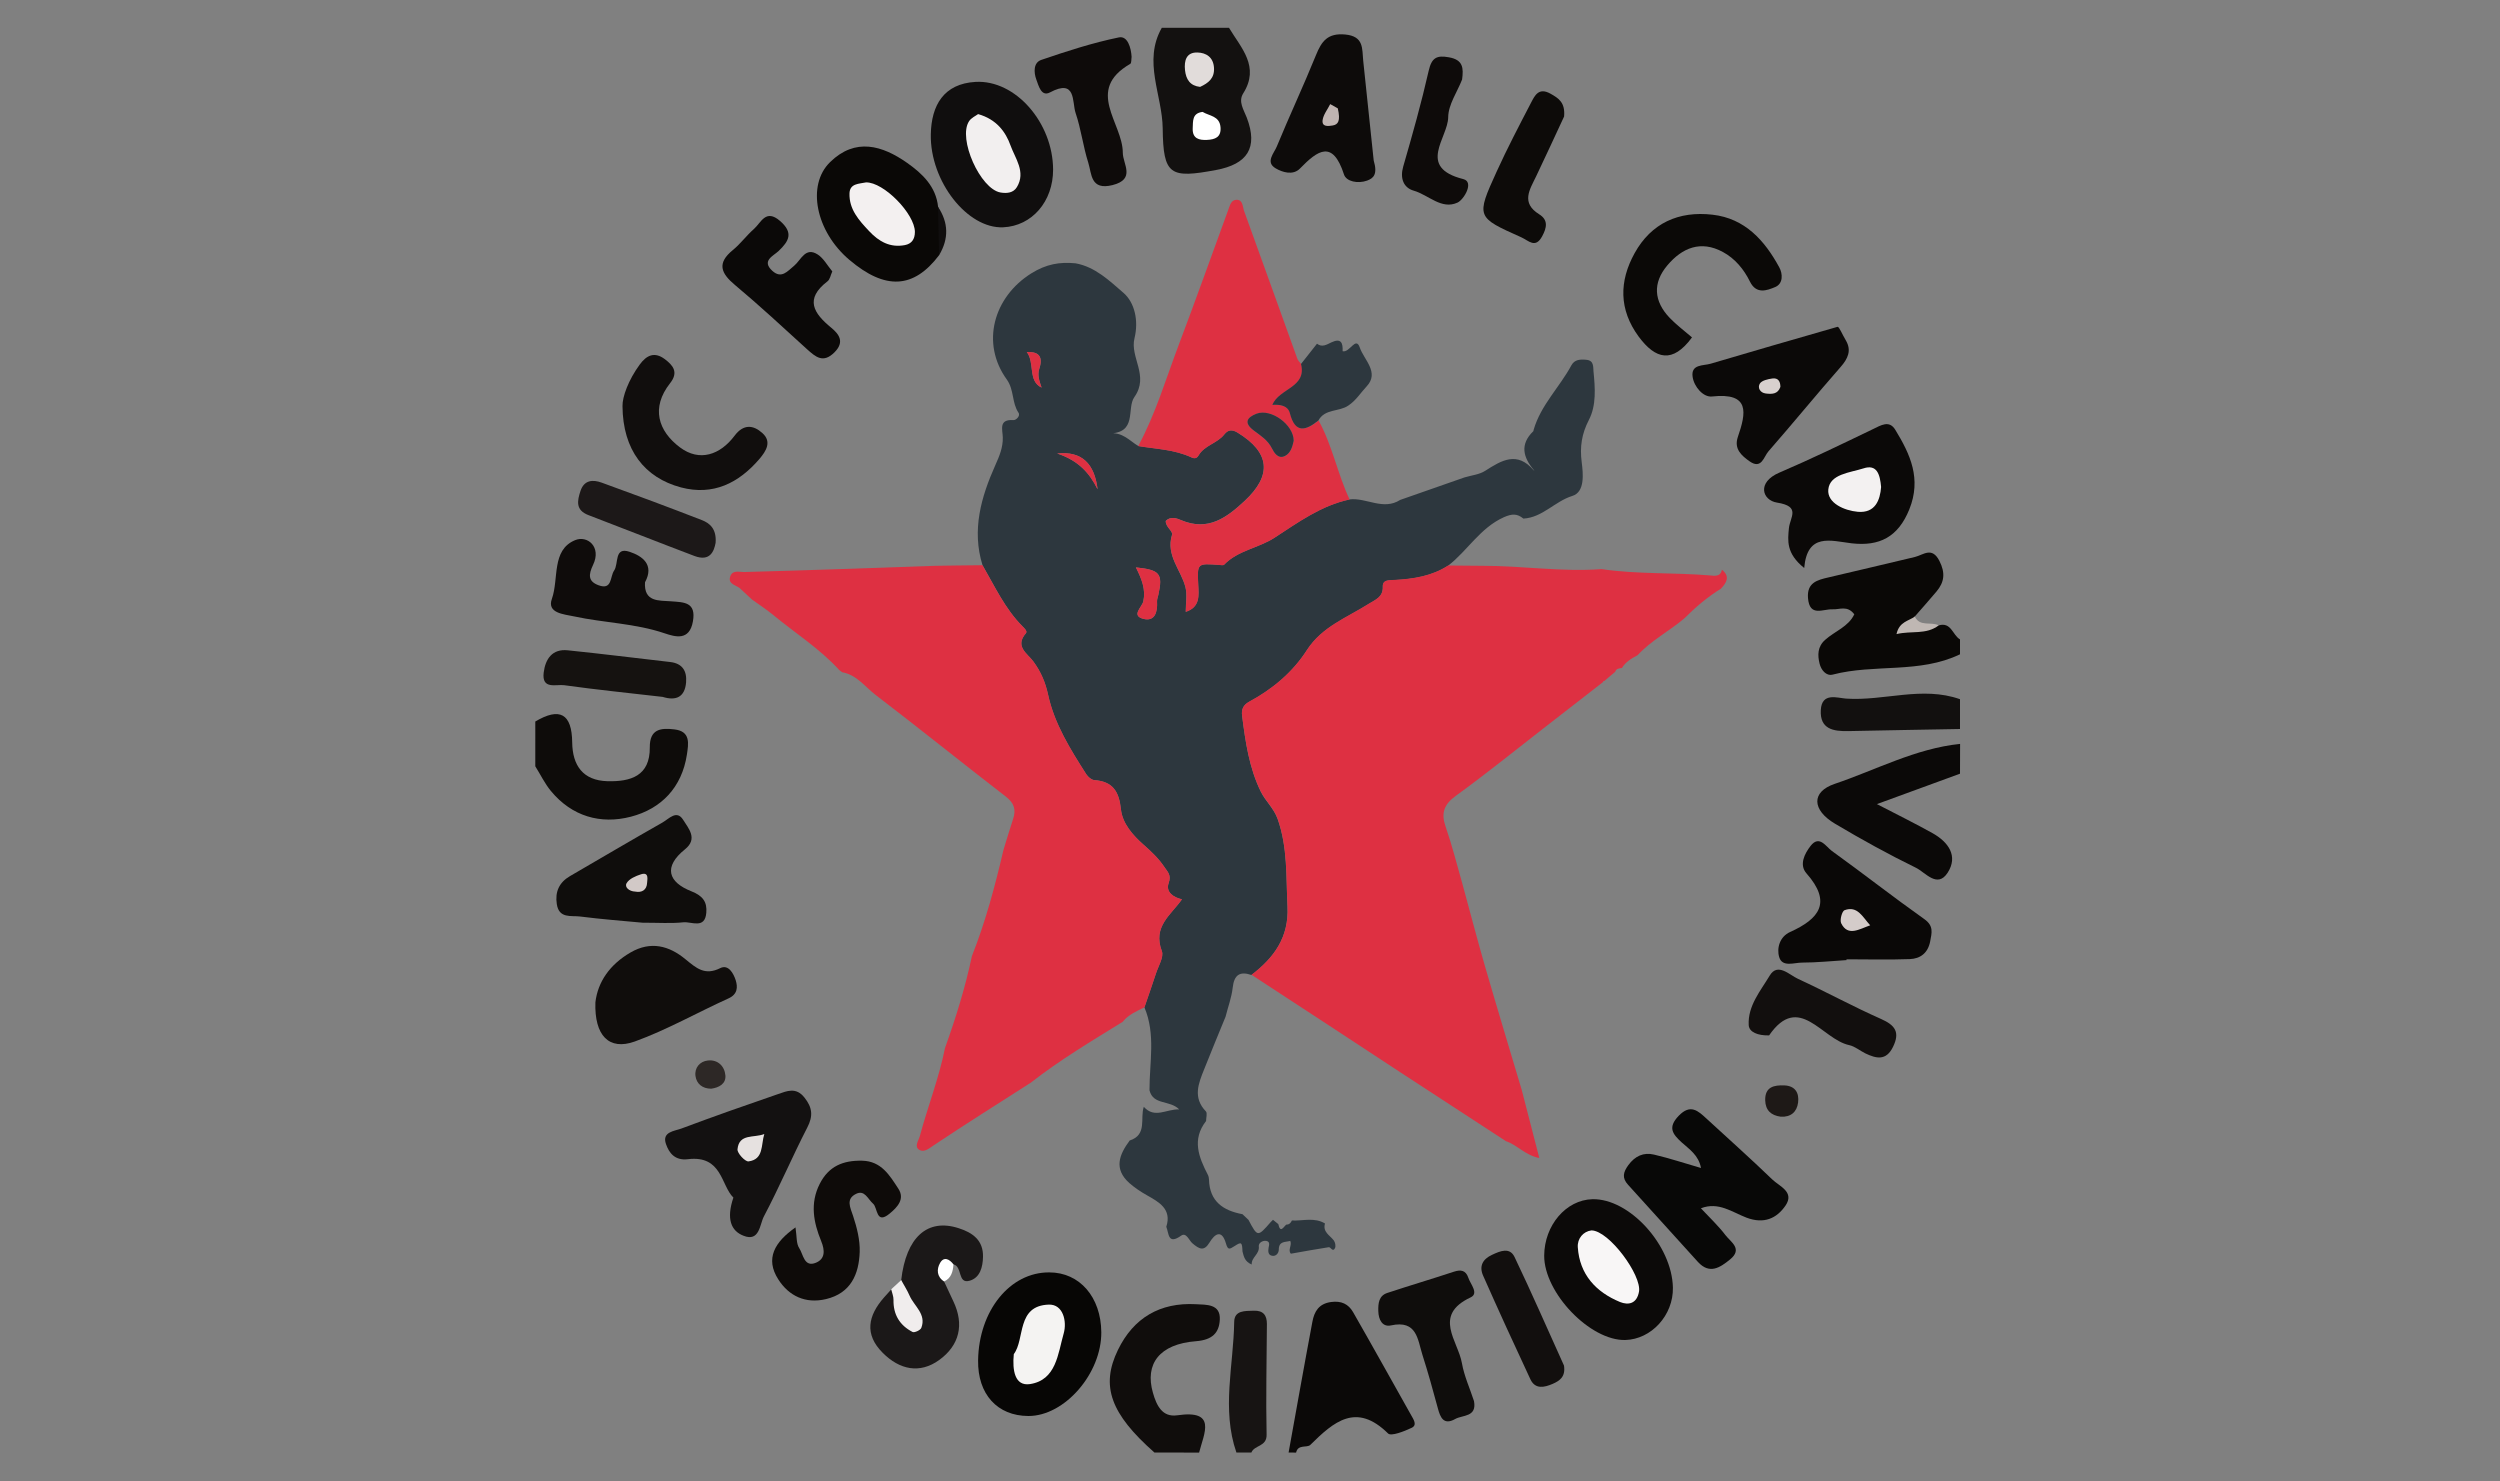 <?xml version="1.0" encoding="utf-8"?>
<!-- Generator: Adobe Illustrator 24.1.3, SVG Export Plug-In . SVG Version: 6.00 Build 0)  -->
<svg version="1.1" id="ARIZONA_CARDINALS" xmlns="http://www.w3.org/2000/svg" xmlns:xlink="http://www.w3.org/1999/xlink" x="0px"
	 y="0px" width="2500px" height="1481px" viewBox="0 0 2500 1481" style="enable-background:new 0 0 2500 1481;"
	 xml:space="preserve">
<rect x="0" y="0" width="2500" height="1481" fill="#808080" stroke="none"/>
<style type="text/css">
	.st0{fill:#0A0806;}
	.st1{fill:#131110;}
	.st2{fill:#0B0908;}
	.st3{fill:#100D0C;}
	.st4{fill:#0E0C0A;}
	.st5{fill:#171413;}
	.st6{fill:#12100F;}
	.st7{fill:#080807;}
	.st8{fill:#100E0E;}
	.st9{fill:#0C0A09;}
	.st10{fill:#070605;}
	.st11{fill:#0A0807;}
	.st12{fill:#131111;}
	.st13{fill:#0F0D0C;}
	.st14{fill:#0D0B0A;}
	.st15{fill:#0B0907;}
	.st16{fill:#0E0B09;}
	.st17{fill:#1B1818;}
	.st18{fill:#110E0D;}
	.st19{fill:#0F0C0B;}
	.st20{fill:#0E0B0A;}
	.st21{fill:#120F0E;}
	.st22{fill:#0D0B09;}
	.st23{fill:#151210;}
	.st24{fill:#1C1818;}
	.st25{fill:#F0EDED;}
	.st26{fill:#1E1917;}
	.st27{fill:#2D2826;}
	.st28{fill:#BFB7B3;}
	.st29{fill:#FFFFFF;}
	.st30{fill:#E1DCDA;}
	.st31{fill:#F3F1F1;}
	.st32{fill:#F2EFEF;}
	.st33{fill:#F8F6F6;}
	.st34{fill:#F4F3F2;}
	.st35{fill:#F3F0F0;}
	.st36{fill:#D4CCCA;}
	.st37{fill:#D8D0CE;}
	.st38{fill:#E6E1E0;}
	.st39{fill:#D2C9C7;}
	.st40{fill:#BFB4B1;}
	.st41{fill:#2D373E;}
	.st42{fill:#DE3042;}
	.st43{fill:#F7D485;}
</style>
<g>
	<path class="st0" d="M1938.7,625.4c12.6-3.7,13.9,9.8,21.3,14c0,5,0,9.9,0,14.9c-40.4,19.5-85.5,9.4-127.3,20.3
		c-6.6,1.7-11.6-4.7-13.1-10.9c-2.1-8.5-2.2-17,5.6-23.9c9.6-8.6,23.3-13.1,29.1-25.5c-7-9.2-14.7-4.6-21.6-5
		c-9.7-0.5-23.1,8.1-24.7-11.2c-1.2-15.4,9.1-18.1,20.5-20.7c28.8-6.7,57.6-13.6,86.3-20.4c8.7-2.1,17.1-10.7,24.6,3.9
		c6.1,12,5,21.2-2.9,30.6c-7.1,8.5-14.5,16.7-21.8,25.1C1911.8,629.1,1915.6,630.6,1938.7,625.4z"/>
	<path class="st1" d="M1229,27.8c12.1,20.2,31.1,38.8,14.2,65.6c-5.2,8.3,0.6,16.4,3.6,24.3c11.5,30.2,0.5,46.5-30.8,52.3
		c-45.9,8.6-52.8,5.3-53.3-41.6c-0.4-33.5-20-67-0.9-100.6C1184.2,27.8,1206.6,27.8,1229,27.8z"/>
	<path class="st2" d="M1288.6,1452.5c7.9-43.6,15.6-87.3,23.8-130.8c1.9-10.1,6.3-18,18.7-19.7c10.3-1.4,17.3,2.1,21.9,10
		c19.6,34.2,38.8,68.8,58.1,103.1c2.4,4.3,6.4,9.9,0.6,12.7c-7.4,3.5-20.5,8.7-23.6,5.7c-31.9-31.5-54.4-11.7-77.8,11.4
		c-3.2,3.2-12.4-0.9-14.2,7.7C1293.6,1452.5,1291.1,1452.5,1288.6,1452.5z"/>
	<path class="st2" d="M1960,773.7c-26.1,9.5-52.3,19.1-83.1,30.4c20.9,10.8,38.5,19.5,55.7,29.1c15.7,8.8,25.9,22.8,15,39.6
		c-10.3,15.8-22.2-0.4-31.6-5c-27.6-13.5-54.6-28.4-81-44.1c-23.1-13.7-23.9-31.8-0.4-39.8c41.5-14,80.9-35.4,125.5-40
		C1960,753.8,1960,763.8,1960,773.7z"/>
	<path class="st3" d="M1154.4,1452.5c-43.7-38.6-54.1-66.4-36.4-102.7c15.5-31.9,42-47.5,77.7-45.6c10.6,0.6,25-0.5,24.1,15.6
		c-0.7,12.8-7.2,20.1-23.7,21.4c-36.8,2.8-51.4,22.8-43.2,51.5c3.7,13.1,9.5,24.7,24.3,22.6c39.9-5.8,26.9,17.7,21.9,37.3
		C1184.2,1452.5,1169.3,1452.5,1154.4,1452.5z"/>
	<path class="st4" d="M535.3,721.5c24.5-14.5,36.6-7.9,36.9,21c0.3,22.9,10.7,38,35.2,38.7c23.1,0.6,42.7-5.1,42.4-33.8
		c-0.2-18.6,11.2-19.6,24.6-18c16.5,1.9,14.1,14.4,12.5,25.2c-5,32.8-25.6,54.2-56,62.1c-30.3,7.9-59-0.3-80-25.7
		c-6.1-7.4-10.4-16.4-15.6-24.7C535.3,751.3,535.3,736.4,535.3,721.5z"/>
	<path class="st5" d="M1236.4,1452.5c-15-43.3-2.8-87.1-2.2-130.7c0.2-11.6,10.8-10.8,19.6-11.1c9.6-0.3,13.1,4.7,13.1,13.3
		c-0.2,36.9-1.1,73.7-0.3,110.6c0.3,12.3-12.2,10.3-15.2,17.9C1246.4,1452.5,1241.4,1452.5,1236.4,1452.5z"/>
	<path class="st6" d="M1960,729c-37.2,0.7-74.5,1.3-111.7,2.1c-14.9,0.3-28.6-1.9-27.5-21.1c1-17.8,16.2-12.1,25.2-11.4
		c38,2.6,76.1-12.8,114,0.6C1960,709.1,1960,719,1960,729z"/>
	<path class="st7" d="M1700.9,1208.3c8.5,9.1,17.4,17.4,24.6,26.9c5.2,6.8,17.6,13.7,4.5,24.3c-10.1,8.2-20.5,15.1-32.1,2.4
		c-23.4-25.7-46.6-51.5-69.9-77.2c-6.2-6.8-4.8-12.5,0.3-19.5c6.7-9.2,15.3-13.1,25.7-10.6c15.4,3.6,30.4,8.6,47,13.4
		c-2.4-12.9-11.8-18.8-19.2-25.5c-9.6-8.7-14.1-15.2-3.1-26.7c11.8-12.2,19.3-5,27.9,2.9c21.9,20.2,44.2,40,65.6,60.7
		c7.1,6.9,22.7,12.5,13.3,26.2c-8.8,12.9-21.6,18.6-38.9,12.1C1732.4,1212.3,1718.4,1201.4,1700.9,1208.3z"/>
	<path class="st2" d="M1804.2,568c-18.3-14.7-16.4-27.6-15.3-39.7c1.1-11.2,12.3-21.9-11.9-25.7c-14.7-2.3-20.5-20.2,2.4-30
		c31.5-13.5,62.5-28.5,93.4-43.4c8.2-3.9,16.4-9.4,22.5,0.6c14.9,24.4,26.4,48.9,14,79.6c-11.2,27.7-29.9,37.1-57.7,33.9
		C1830.7,540.8,1807.3,532.5,1804.2,568z"/>
	<path class="st8" d="M1053.1,169.5c0.1,31.9-21.1,56.5-49.9,57.8c-35.8,1.6-73.2-46-72.4-92.8c0.5-29.4,13.1-50.8,44.7-52.6
		C1015.6,79.6,1052.9,122.9,1053.1,169.5z"/>
	<path class="st9" d="M1672.9,1287.7c0.5,27.5-21.5,51.6-47.6,52.3c-35.1,0.9-81.3-47.2-81.1-84.4c0.2-30.3,21.8-55.7,48.2-56.4
		C1629.4,1198.3,1672.1,1245.3,1672.9,1287.7z"/>
	<path class="st10" d="M1101.3,1332.2c0.3,41.3-36.7,83.9-72.9,83.8c-31.1-0.1-50.8-21.8-50.3-55.6c0.7-49.7,31.9-88.3,71.2-88
		C1079.7,1272.4,1101,1297.1,1101.3,1332.2z"/>
	<path class="st0" d="M939.1,255.2c-25.5,33.6-53.8,35.1-89.8,4.6c-33.4-28.3-43-74.5-19.2-97.7c25.3-24.7,52.2-16.7,77.2,0.9
		c15,10.6,28.7,23.5,30.8,43.9C944.8,222.8,941.9,239,939.1,255.2z"/>
	<path class="st11" d="M1846.6,960.1c-14.9,0.9-29.7,2.5-44.6,2.5c-7.9,0-19.7,4.9-22.8-5.5c-2.7-9,0.6-20.5,10.9-25.1
		c29.3-13.2,42-29.6,16.4-58.6c-7.6-8.6-1.9-19.8,4.1-27.5c8.8-11.3,15.4,0.8,21.2,5c31.1,22.4,61.3,46.1,92.5,68.2
		c9.6,6.8,7.5,13.6,5.9,22.2c-2.2,11.6-9.7,17.4-20.4,17.8c-21.1,0.8-42.2,0.2-63.3,0.2C1846.6,959.5,1846.6,959.8,1846.6,960.1z"/>
	<path class="st2" d="M1837.6,326.8c1.6-0.1,4.7,7.7,8.3,13.7c5.8,9.9,2.1,18.1-5.3,26.5c-24.4,27.8-47.8,56.5-72.2,84.4
		c-4.6,5.2-6.8,18.3-18.7,10c-8.1-5.7-15.9-12.4-11.9-24.3c8.4-24.4,12.5-44.8-25.9-40.6c-8.6,0.9-17.9-9.7-19.3-19.7
		c-1.8-12.8,10.7-10.9,18.1-13.1C1750.6,351.8,1790.5,340.4,1837.6,326.8z"/>
	<path class="st12" d="M733.4,1197.6c-12.5-12.1-11.2-42.6-45.5-38.4c-13.1,1.6-18.9-6.4-21.9-15.1c-4.4-12.4,8.6-13,15.5-15.6
		c32-12,64.2-23.3,96.5-34.4c9-3.1,18-7.2,26.4,3.4c8,10,8.9,18.4,2.9,30c-15.1,29.3-28,59.8-43.4,88.9c-4.2,7.8-4.2,25.9-20.5,19.3
		C731.1,1230.9,726.1,1219,733.4,1197.6z"/>
	<path class="st13" d="M642.5,922.7c-18.3-1.7-40.4-3.4-62.5-6.2c-8.8-1.1-21,2.3-23.2-12.4c-1.9-12.4,2.4-21.7,13.2-28
		c30.8-17.9,61.5-36,92.5-53.6c6.4-3.6,14.2-13.1,20.7-2.6c5.2,8.4,14.9,18.8,1.9,29.3c-22,17.7-17,32.9,6.3,42.1
		c11.8,4.6,15.8,11,14.9,21.5c-1.4,16.5-14.7,8.7-22.9,9.5C671.3,923.6,658.8,922.7,642.5,922.7z"/>
	<path class="st14" d="M1373.7,160.5c4.2,14.1-0.4,17.8-6.6,20.1c-9.1,3.3-20.8,1-23.1-6.1c-11.3-34.9-26.1-24.4-44-6
		c-7,7.2-17.6,3.8-24.4-0.2c-10.5-6.2-1.5-15.1,1.2-21.8c12.6-30.6,26.7-60.6,39.1-91.2c5.7-14.1,11.7-22.4,29.3-20.8
		c18.9,1.8,16.8,14.2,18,26.1C1366.9,96.1,1370.6,131.5,1373.7,160.5z"/>
	<path class="st3" d="M595.4,1002.3c2.4-20.4,14.4-37.8,35.1-49.8c20.3-11.8,38.7-6.7,54.9,6.7c10.9,8.9,19.4,16.7,34.9,8.9
		c8.1-4,13.2,5.3,15.4,12.1c2.2,7,1.9,14.1-7.2,18.2c-31.3,14.2-61.5,31.4-93.7,43.1C608.9,1050.8,594.3,1035.5,595.4,1002.3z"/>
	<path class="st15" d="M1692,337.4c-19.3,26.3-36.4,22.1-53.4-0.9c-19.8-27-19.5-55.3-4-83.3c16.7-30.2,44.2-42.4,77.9-38.5
		c32.5,3.7,52.2,25.8,66.8,52.7c3.4,6.2,4.1,16.1-4,19.6c-8.5,3.6-19,7.4-25.3-5.3c-6.1-12.4-14.9-23.1-27.1-29.7
		c-22.1-12-40.7-4.2-55.5,13.3c-15,17.7-13.6,36,2.4,52.7C1676.4,324.9,1684.4,330.8,1692,337.4z"/>
	<path class="st16" d="M795.5,1227.4c1.4,9.2,0.7,16.2,3.7,20.7c4.1,6.1,4.8,19.6,16.8,14.6c9-3.8,9.2-11.9,5.1-21.8
		c-7.5-18.3-11.3-37.5-1.4-57c9-17.8,23.5-23.6,42.4-23.2c19.3,0.4,27.6,14.8,36.2,27.9c6.9,10.5-1,18.7-8.8,25.1
		c-13.6,11.2-11.7-6-16.4-10c-5.3-4.6-8.4-14.2-17.1-9.8c-10.3,5.1-5.8,13.4-2.9,22.1c3.8,11.5,7,24.1,6.6,36
		c-0.8,22.3-8.9,41.2-33.7,47.1c-20.6,4.9-37.2-3.2-47.7-19.7C764.9,1258.6,774.7,1242,795.5,1227.4z"/>
	<path class="st17" d="M901.2,1280.1c4.9-42.8,26.1-62.1,57.5-51.9c13.8,4.4,24.7,12,24.3,28.6c-0.2,10.2-2.9,20.9-13.3,23.9
		c-12.3,3.6-7.1-14.2-16.2-16.3c-8.7,2.6-7.8,10.5-9.4,17.1c3.1,6.6,6.1,13.2,9.2,19.7c11.2,23.4,6.1,44.2-14.1,58.8
		c-19.5,14.1-39.7,9.7-56.5-7.2c-18.6-18.6-14.6-37.1,1.2-55.2c2.4-2.8,4.9-5.4,7.3-8.1c9.8,3.3,10,13.4,17.2,24.3
		C904.8,1299.8,903.9,1289.8,901.2,1280.1z"/>
	<path class="st18" d="M622.5,406.1c-0.2-9.2,5.9-26.1,17.2-41.5c7-9.6,14.9-13,24.9-5.6c8.3,6.2,14.3,13.1,5.5,24.2
		c-19.4,24.6-11.9,47.9,9.9,64.2c19.5,14.6,40.1,7.6,54.6-11.7c9-12,18.9-10.7,27.8-2.6c9.6,8.6,3.8,17.9-3,25.9
		c-20.8,24.2-46.3,36.9-78.5,28.4C644.7,477.7,622.8,450.1,622.5,406.1z"/>
	<path class="st2" d="M832.3,271.4c-1.7,3.7-2.3,8.1-4.9,10c-22.9,17.6-13.9,31.8,3.8,46.3c7.8,6.4,13.7,14.2,3.3,24.6
		c-11.4,11.4-18.9,4.6-27.6-3.2c-23.7-21.6-47.2-43.4-71.8-64c-14.3-11.9-18.4-21.9-2.2-35.1c7.6-6.2,13.5-14.4,20.9-20.9
		c7.3-6.3,11.8-20.7,26.3-8.1c13.5,11.8,9,20-1.5,30c-5.1,4.9-17.5,9.7-6.2,19.9c9.1,8.2,15,0.4,21.8-5.2
		c6.8-5.6,11.1-19.2,23.5-11.2C823.6,258.3,827.3,265.4,832.3,271.4z"/>
	<path class="st19" d="M645,582.3c-1.2,19.9,13.9,18.1,25.9,19c13,1,25.5,0.6,22,20.2c-3.5,19.6-17.6,15.4-28.3,11.8
		c-29.5-10-60.5-10.4-90.5-16.9c-10.3-2.2-27.4-3.2-22.2-17.6c7.1-20-0.6-48.7,23.1-58.6c12.4-5.2,26.7,6.7,18.1,24.6
		c-4.7,9.9-5.1,16.5,5.3,20.4c14,5.3,11.5-8.6,15.7-14.6c4.8-6.9-0.2-24.1,15.5-18.8C642,555.9,654.7,564.5,645,582.3z"/>
	<path class="st13" d="M1474,1401.1c3,16.2-11.3,13.7-18.8,17.9c-11.5,6.5-14.9-1.4-17.4-10.9c-4.8-17.8-9.7-35.5-15.3-53
		c-4.9-15.4-5.4-35.4-31.5-29.7c-8.6,1.9-12.5-5.7-12.7-14.3c-0.2-7.8,0.5-15.4,9.1-18.2c22.1-7.3,44.4-13.9,66.5-21.2
		c7-2.3,11.9-1.4,14.4,6c2.2,6.6,10.8,15.7,2.3,19.7c-38.1,17.9-12.6,43.4-8.7,65.7C1464.2,1376.2,1470,1388.7,1474,1401.1z"/>
	<path class="st20" d="M1131.6,56.9c-0.4,2.4,0,6.2-1.4,7c-45.5,26.3-7.4,59-7.4,88.9c0,11.2,13.2,26.4-10.3,32.3
		c-22.1,5.5-20.7-11.2-24.2-22.3c-5.2-16.3-7.2-33.6-12.7-49.8c-3.7-11,0.8-34.7-25.6-20.6c-8.8,4.7-11.4-6.8-13.7-12.9
		c-2.6-7.1-3-16.9,5-19.6c25.5-8.7,51.3-17.1,77.6-22.5C1127.6,35.6,1131.1,47.8,1131.6,56.9z"/>
	<path class="st21" d="M1769.1,1035.4c-11.1,0.3-20.1-3.2-20.4-10.4c-1-19.2,11.9-34.2,21-49.4c8-13.3,19.6-0.7,28.4,3.3
		c27.8,12.8,54.8,27.6,82.8,40c14.3,6.3,19.3,13.3,12.1,28c-6.9,14.1-16.7,11.7-27.6,6.5c-5.5-2.7-10.6-7.1-16.3-8.3
		C1821.8,1039.2,1799,992.1,1769.1,1035.4z"/>
	<path class="st22" d="M1564.1,116.5c-8.4,18-18,39-28,59.9c-6.4,13.3-15.4,26.4,3.1,37.9c9.2,5.7,7.6,13.4,3,21.9
		c-6.8,12.7-13.4,4.5-20.9,1.1c-45-20.1-45.4-20.1-24.6-65.8c10.6-23.3,22.5-46,34.3-68.7c3.8-7.3,7.7-15.7,19.5-9.1
		C1558.7,98.3,1565.3,102.5,1564.1,116.5z"/>
	<path class="st20" d="M1462.1,79.5c-4.9,12.6-13.8,25.1-13.9,37.7c-0.2,20.8-31.7,50.1,15.1,61.9c11.1,2.8,0.7,20.5-5.8,23.5
		c-16,7.4-29-7.7-43.7-11.9c-10.2-2.9-14-12.2-10.6-24.1c9.2-31.8,18.2-63.7,25.5-95.9c3-13.1,8.1-15.6,20.2-13.4
		C1463.2,59.8,1463.6,68,1462.1,79.5z"/>
	<path class="st21" d="M1564,1365.6c1.7,11.2-4.3,15.2-11.4,18.3c-8.4,3.6-17.4,5.6-22.2-4.6c-16.1-34.4-31.9-68.9-47.3-103.7
		c-4.1-9.3-0.6-16.4,9-20.8c8.3-3.9,17.7-7.8,22.5,2.3C1532,1293.5,1548.1,1330.5,1564,1365.6z"/>
	<path class="st23" d="M662.7,696.9c-32.7-3.8-65.8-7.1-98.6-11.7c-7.8-1.1-22.6,4.7-20.4-12.7c1.7-13.5,8.5-23.8,24-22.2
		c34.2,3.5,68.3,7.8,102.4,11.7c12.3,1.4,16.9,8.9,16,20.3C684.9,697,676.2,701.1,662.7,696.9z"/>
	<path class="st24" d="M715.6,542.9c-1.6,8.5-5.6,18.9-21.1,13.1c-35.4-13.4-70.7-27.4-106.1-40.9c-13-5-11.2-14.2-7.9-24.2
		c3.7-11.1,12.5-11.4,21.1-8.3c33.5,12.1,66.8,24.5,100,37.4C709.8,523.1,716.7,528.9,715.6,542.9z"/>
	<path class="st25" d="M901.2,1280.1c2.8,5.2,6.1,10.2,8.4,15.6c4.6,10.5,17,18.5,11.7,32.2c-0.9,2.3-6.8,5-8.7,4.1
		c-12.8-6.6-19.4-17.3-19.1-32.1c0.1-3.5-1.5-7.1-2.3-10.6C894.5,1286.3,897.8,1283.2,901.2,1280.1z"/>
	<path class="st26" d="M1780.7,1116.7c-9.6-1.3-15.2-6.3-15.5-16.4c-0.3-13.6,9-15.3,19.3-14.9c10.7,0.5,14.8,7.5,13.6,17.1
		C1796.9,1111.9,1790.9,1117.3,1780.7,1116.7z"/>
	<path class="st27" d="M711.2,1088.7c-8.7,0-14.6-4.8-15.7-12.6c-1.2-8.3,4.4-14.8,12.4-15.6c9.8-1.1,16.7,5.6,17.5,14.9
		C726.1,1083.7,719.2,1087.6,711.2,1088.7z"/>
	<path class="st28" d="M1938.7,625.4c-12.6,9.6-27.2,5.1-42.2,8.7c2.8-12.7,12.4-13,18.3-17.6
		C1919.8,627.2,1931.1,621.3,1938.7,625.4z"/>
	<path class="st8" d="M939.1,255.2c-0.4-16.1-0.7-32.2-1.1-48.4C948.6,222.7,948.9,238.8,939.1,255.2z"/>
	<path class="st29" d="M944.1,1281.5c-7.5-4.8-7.5-12.4-4.1-18.4c3.8-6.9,9.4-4.1,13.5,1.3C952.9,1271.5,951.4,1278.1,944.1,1281.5z
		"/>
	<path class="st30" d="M1200.1,86.9c-9.9-1.1-14.1-7.3-15.1-16.8c-1-9.6,1.4-17.9,12.4-17.6c8.6,0.2,16,4.6,16.6,15.4
		C1214.6,78.2,1208.5,83,1200.1,86.9z"/>
	<path class="st29" d="M1202.6,111.9c6.6,4.1,16.9,3.9,17.9,15.2c0.9,10.2-5.5,12.4-13.4,12.8c-7.9,0.4-14.8-1.2-14.4-11.5
		C1193.1,121.3,1191.9,113.2,1202.6,111.9z"/>
	<path class="st31" d="M1881.1,487c-1,13.1-5.8,26.3-23.3,24.8c-13.4-1.2-30.8-8.7-29.5-22.3c1.5-15.5,21.8-16.8,35.1-21.1
		C1876.9,463.9,1880,474.3,1881.1,487z"/>
	<path class="st32" d="M978.1,114.1c18.5,5.2,27.6,17.9,32.4,31.3c4.6,12.9,15.6,26.5,6.4,41.7c-3.5,5.8-9.9,6.5-16.4,5.4
		c-20.2-3.5-42.8-53.8-31.5-71.2C971.2,117.8,975.9,115.8,978.1,114.1z"/>
	<path class="st33" d="M1591.5,1230.4c17.7,0.3,50.4,45,47.5,61.3c-2.2,12.1-10.6,13.7-19,10.3c-24.2-10-40.4-27.6-42.2-54.7
		C1577.2,1238.6,1583.2,1231.4,1591.5,1230.4z"/>
	<path class="st34" d="M1013.8,1354.1c11.4-15,2.4-48.5,35.1-49.5c14.3-0.4,18.2,16.9,14.8,28.8c-5.8,20.1-7.3,46.7-33.8,50.7
		C1014.8,1386.3,1012.2,1370.4,1013.8,1354.1z"/>
	<path class="st35" d="M866,182.4c17.7-0.4,48.8,31.4,48.9,49.5c0,7.4-3.3,11.9-10,13.2c-14.7,2.8-25.9-3.4-35.8-14
		c-10.2-10.8-20.1-21.8-19.6-37.7C849.8,183.3,859.1,183.9,866,182.4z"/>
	<path class="st36" d="M1870.2,925.3c-10.7,3.7-22.3,11.6-29-2c-1.6-3.2,0.8-12.1,3.3-13.1C1857.6,905.4,1862.6,917.1,1870.2,925.3z
		"/>
	<path class="st37" d="M1780.4,386.9c-2.6,7.5-8.7,7.3-14.6,6.6c-5.8-0.7-8.5-5.9-5.9-10c2-3.1,7.9-4.3,12.3-5
		C1778.3,377.6,1780.4,381.6,1780.4,386.9z"/>
	<path class="st38" d="M764.3,1134c-3.4,11-0.4,25.4-15.8,27.4c-3.3,0.4-11.4-8.2-11-12.1C739,1133.2,754.1,1138.2,764.3,1134z"/>
	<path class="st39" d="M635.3,891.6c-6.2-0.2-11-4.5-8.7-8.4c2.5-4.4,9.1-7.2,14.4-8.9c8.4-2.7,6.2,5.6,6.1,8.5
		C646.8,889.9,641.9,892.9,635.3,891.6z"/>
	<path class="st40" d="M1337.8,108.4c2.9,12.5,0.4,16.2-5.2,17.1c-4.4,0.7-10.9,1.6-10-5.4c0.8-5.6,5-10.7,7.6-16
		C1334.5,106.5,1338.8,108.9,1337.8,108.4z"/>
	<g>
		<path class="st41" d="M982.5,565.2c-10.9-35.3-1.4-68.2,12.9-100.2c4-8.9,7.6-17.5,7.4-27.5c-0.1-7.6-4.6-18.5,10.7-17.4
			c2.4,0.2,7.2-4.1,5-7.4c-6.8-10.1-4.2-22.7-11.7-33.2c-26.3-36.4-13.2-82.6,24.6-106.2c15-9.3,28.3-11.5,44.1-10
			c19.7,3.5,34.1,17.6,47.8,29.4c11.4,9.7,15.5,28,11.2,45.5c-4.8,19.2,15,37.5-0.1,58.8c-8.2,11.6,3.6,36.4-26.2,36.5
			c14.4-2.1,21.3,7.4,30.1,12.5c17.8,3,36.2,3.4,53,11.3c2.6,1.2,5.3,1.4,7.2-1.9c5.9-10.2,18.8-12.1,25.8-21.1
			c3.7-4.7,7.8-5.1,13.3-1.7c32.4,19.8,34.7,42.5,7,68.3c-18,16.8-36.5,30.5-63.3,19.3c-4.2-1.8-10.8-4.4-15.6,0.8
			c-0.1,6.1,7.4,10.1,6.3,13.7c-6.4,20.7,8.9,35,13.4,52.4c1.9,7.6,0.3,16.1,0.3,24.7c14.6-4.8,13-16.5,12.5-27
			c-1-21.6-1.3-21.6,21.1-19.9c1.6,0.1,4,0.6,4.8-0.3c13.9-14.4,34.3-16.5,50.3-26.9c23.7-15.4,46.6-32.2,75.1-38.3
			c16.9-2,33.7,11.4,50.7,0.5c21.4-7.5,42.9-15,64.3-22.5c7-2.1,14.8-2.8,20.7-6.6c16.4-10.5,31.9-19.9,48.4-0.6
			c0,0,0.8,0.5,0.8,0.5l-0.6-0.7c-10.7-12.8-14.1-25.6-0.5-38.8c0.3-0.3,0.2-1.1,0.4-1.6c7.2-24.6,25.9-42.4,37.7-64.3
			c3.2-5.9,9-6.1,15-5.5c7.6,0.7,6.7,7,7.1,11.6c1.6,16.5,3,33.8-4.6,48.5c-7.2,14-9.2,26.9-7.2,42.3c1.5,11.7,3.3,29.8-9.3,33.7
			c-17.7,5.5-29.8,21.6-49,22.7c-6.2-5.1-11.3-5-19.5-1.4c-23.8,10.7-36.3,33.4-55.8,48.5c-16.4,10.6-34.8,13.3-53.7,14.4
			c-5.1,0.3-11.9-0.5-11.6,6.6c0.4,10.6-7.5,13.1-14,17.2c-21.8,13.9-46.7,22.8-61.9,46.3c-14.3,22.2-34.4,39.1-57.7,51.6
			c-6.2,3.3-7.9,8-7.1,14c3.3,26,7,52,18.7,75.9c4.7,9.5,12.9,16.5,16.8,27.2c10.2,28.7,8.4,58.2,9.9,87.7
			c1.5,30.7-13.5,51.2-36,68.4c-11.8-4-17.4-0.1-18.8,12.7c-1.1,9.8-4.7,19.3-7.1,28.9c0,0,0.1-0.2,0.1-0.2
			c-7.2,17.6-14.5,35.1-21.5,52.8c-5.7,14.2-11.6,28.4,1.7,42.2c1.6,1.7,0.2,6.3,0.2,9.6c-14.4,18.4-7.4,36.1,1.7,53.7
			c0.8,1.5,1.2,3.3,1.2,4.9c0.6,21.8,14.1,31,33.5,34.6c2,1.9,4,3.8,6,5.7c9.1,17.2,9.1,17.2,22.2,2.2c0.7-0.8,1.6-1.5,2.3-2.3
			c1.8,1.4,3.5,2.9,5.3,4.3c2.1,9.5,5.1,2.9,8,0.5c2.9,0.1,4.5-1.7,5.6-4.1c11.1,0.5,22.6-3.4,33.1,3c-2.5,8.4,4.7,11.7,8.7,16.8
			c1.5,1.9,2.3,5.8,1.3,7.8c-2.2,4.5-4.3-1.2-6.2-0.9c-12.6,1.9-25.1,4.3-37.9,6.5c-3.4-3.6,1.3-8.2-0.6-12.8
			c-4.9,1.4-11.5,0-11.5,8.7c0,3.5-2.8,6.9-6.6,6.2c-4.2-0.7-4.2-4.5-3.6-8.1c0.5-2.6,1.7-6.1-2.4-6.8c-3.8-0.6-7.7,2.2-7.4,5.3
			c1,8.1-7.5,10.9-7.1,18.3c-7-2.9-7.9-8-9.2-13c-0.4-9.2-0.9-10-7.8-5.5c-5.3,3.4-6.8,4.3-8.8-2.7c-4.1-14-10.9-9.8-16.3-0.9
			c-5.7,9.5-10.5,6.5-17.2,0.9c-3.4-2.9-6.1-11.3-11.3-7.6c-13.4,9.5-12.1-2.4-14.8-8.9c5.8-17.9-7.7-24.9-19.3-31.5
			c-6.4-3.6-12.2-7.5-17.6-12.2c-16-14.3-10.1-28.5,0.3-42.6c17.8-5.7,10.2-22.2,14.1-33.7c10.9,12.2,22.6,2.1,35.4,2.6
			c-9.4-9.6-26-4-29.7-19.1c-0.1-27.8,6.4-55.9-5.1-83c3.8-11.3,7.8-22.5,11.5-33.8c2.4-7.5,8.1-16.6,5.9-22.4
			c-9.4-24.7,9.3-36.3,20.1-51.8c-7.8-1.7-16.6-6.9-13.3-16.2c2.9-8.2-1-11.1-4.3-16.1c-5.7-8.6-13.1-15.5-20.8-22.3
			c-10.9-9.6-21.1-21.3-22.6-35.3c-1.9-18-8.1-27.9-26.7-29.3c-2.8-0.2-6.3-3.3-8-5.9c-15.9-24.9-31.8-50.3-38.1-79.3
			c-2.8-12.8-7.3-23-14.7-33.3c-5.8-8-19.1-15-7.5-28.4c1.7-2-1.5-5-3.6-7C1004.9,608.6,994.7,586.2,982.5,565.2z M1135.9,567.4
			c5.8,11.7,10,21.9,7.4,33.9c-1.2,5.7-12.4,14.2-0.2,17.5c11.9,3.2,14.5-7,13.9-17.3c-0.1-2.2,0.9-4.4,1.3-6.6
			C1163,573.7,1160.1,569.9,1135.9,567.4z M1057.2,453.5c21.4,7.2,32.2,19.4,40.4,35.8C1094.5,463.7,1081.9,450.9,1057.2,453.5z
			 M1026.8,352c8.2,10.9,0.9,29,14.8,35.6c-1.8-5.5-4.6-12-2.3-18.9C1043.8,355.1,1037.1,351.6,1026.8,352z"/>
		<path class="st42" d="M1251.5,974.8c22.6-17.2,37.6-37.7,36-68.4c-1.5-29.5,0.3-59-9.9-87.7c-3.8-10.7-12.1-17.7-16.8-27.2
			c-11.7-23.9-15.4-49.9-18.7-75.9c-0.8-6,0.9-10.6,7.1-14c23.3-12.6,43.5-29.4,57.7-51.6c15.1-23.5,40.1-32.5,61.9-46.3
			c6.5-4.1,14.4-6.6,14-17.2c-0.3-7.1,6.6-6.3,11.6-6.6c18.9-1,37.4-3.8,53.7-14.4c11.4,0.1,22.8,0.3,34.1,0.3
			c39.8-0.1,79.5,6.3,119.4,3.3c35.9,5.3,72.2,3.3,108.2,6.3c4.7,0.4,10.7,1.7,12.1-5.7c8.5,6.8,4.7,12.9-1,19
			c-13.5,8.3-25.4,18.5-36.6,29.7c-15.1,12.8-33.1,22-46.7,36.8c-6.1,3.2-12,6.7-15.7,12.8c-2.7,0.4-5.7,0.4-6.7,3.8
			c-2.2,1.9-4.4,3.8-6.7,5.6c-1.3,1.2-2.6,2.4-4,3.5l-1.1,0l-0.3,1.1c-20.2,15.7-40.4,31.4-60.6,47.1c-28.7,22.3-57,45.2-86.4,66.5
			c-12.2,8.8-15.3,17.4-10.4,31.3c6.5,18.8,11.3,38.1,16.8,57.3c7.5,27.4,14.6,54.8,22.5,82.1c12,41.4,24.5,82.6,36.8,123.9
			c5.7,22.1,11.4,44.2,17.5,67.8c-14.3-2.8-22.1-13.1-33.3-16.8c-35-22.8-70-45.6-104.9-68.4
			C1351.5,1040.1,1301.5,1007.5,1251.5,974.8z"/>
		<path class="st42" d="M982.5,565.2c12.2,21.1,22.4,43.4,39.9,61c2,2,5.3,5.1,3.6,7c-11.6,13.3,1.7,20.4,7.5,28.4
			c7.5,10.2,11.9,20.4,14.7,33.3c6.3,29,22.2,54.4,38.1,79.3c1.7,2.7,5.1,5.7,8,5.9c18.5,1.3,24.8,11.3,26.7,29.3
			c1.5,14,11.7,25.7,22.6,35.3c7.7,6.8,15.1,13.7,20.8,22.3c3.3,5,7.2,7.9,4.3,16.1c-3.3,9.3,5.5,14.5,13.3,16.2
			c-10.8,15.6-29.5,27.1-20.1,51.8c2.2,5.9-3.5,15-5.9,22.4c-3.7,11.3-7.6,22.6-11.5,33.8c-7.9,3.9-16.1,7.3-21.8,14.5
			c-31.2,19.3-62.8,38.1-91.8,60.8c-32.4,20.8-65,41.2-97,62.6c-4.9,3.3-9.7,7.5-14.5,4.7c-5.5-3.2-0.9-9.1,0.4-13.7
			c7.9-29.5,19.2-58.1,25.2-88.2c10.8-30.1,20.3-60.6,26.9-91.9c13.7-34.5,23.2-70.3,31.6-106.3c3.2-10.2,6.1-20.4,9.5-30.5
			c3.3-9.7,1.2-16.3-7.4-22.9c-43.5-33.5-86.3-68.1-129.9-101.4c-10.6-8.1-18.8-20-33.2-22.7c0,0-0.4-0.1-0.4-0.1
			c-0.9-0.7-1.9-1.4-2.8-2.1c-19.4-21.3-43.7-36.7-65.7-54.8c-6.9-5.7-14.5-10.6-21.8-15.9c-4-3.8-8.1-7.5-12.1-11.3
			c-4.2-3.2-12.2-4.2-9.4-11.8c2.4-6.7,8.8-4.1,14.5-4.3c63.4-1.7,126.9-4,190.3-6.2C950.8,565.5,966.7,565.4,982.5,565.2z"/>
		<path class="st43" d="M839.3,669.9c1,0.7,1.9,1.4,2.8,2.1C841.2,671.3,840.2,670.6,839.3,669.9z"/>
		<path class="st42" d="M1138.2,446.1c17.4-32.2,27.7-67.3,40.6-101.4c16.9-44.7,33-89.8,49.4-134.7c1.6-4.3,2.8-9.9,7.9-10.2
			c7-0.4,6.4,6.9,8,11.2c17.9,49.3,35.5,98.6,53.3,147.9c0.7,1.9,2.5,3.4,3.8,5.1c6,23.7-21.8,24.3-28.7,40.9
			c8.4-0.6,15.7,0.9,17.6,8.4c5.3,20.6,15.9,17.3,28.5,7.2c13.8,25,18.9,53.4,31,79c-28.4,6.1-51.4,22.9-75.1,38.3
			c-16,10.4-36.4,12.5-50.3,26.9c-0.8,0.9-3.2,0.4-4.8,0.3c-22.4-1.7-22.1-1.8-21.1,19.9c0.5,10.5,2.1,22.2-12.5,27
			c0-8.6,1.6-17.1-0.3-24.7c-4.4-17.4-19.8-31.8-13.4-52.4c1.1-3.6-6.4-7.6-6.3-13.7c4.8-5.2,11.4-2.6,15.6-0.8
			c26.8,11.3,45.2-2.5,63.3-19.3c27.7-25.8,25.3-48.5-7-68.3c-5.5-3.4-9.6-3-13.3,1.7c-7,9-19.9,10.9-25.8,21.1
			c-2,3.4-4.6,3.2-7.2,1.9C1174.4,449.5,1156,449.1,1138.2,446.1z M1293.7,440.8c-0.1-16.1-22.8-32.5-37.1-27
			c-9.5,3.6-13.1,9.1-2.6,16.9c6.7,5,13.8,9.5,18,17.7c2.2,4.3,6.2,11.2,13.2,7.6C1291,452.8,1292.5,446.2,1293.7,440.8z"/>
		<path class="st42" d="M1135.9,567.4c24.1,2.5,27.1,6.3,22.5,27.5c-0.5,2.2-1.5,4.4-1.3,6.6c0.6,10.3-2,20.4-13.9,17.3
			c-12.3-3.3-1.1-11.8,0.2-17.5C1145.9,589.3,1141.7,579.1,1135.9,567.4z"/>
		<path class="st42" d="M1057.2,453.5c24.7-2.6,37.3,10.2,40.4,35.8C1089.4,472.9,1078.6,460.6,1057.2,453.5z"/>
		<path class="st42" d="M1026.8,352c10.2-0.4,17,3.2,12.5,16.7c-2.3,6.9,0.5,13.4,2.3,18.9C1027.7,381,1035,362.9,1026.8,352z"/>
		<path class="st41" d="M1317,343.7c5.2,4.1,10,0.7,14.3-1.3c9.9-4.7,11.7,0.7,11.3,8.8c7.1,1.9,13.2-15.4,17.2-3.6
			c4.1,12.1,19.8,24.8,7,38.6c-6,6.4-10.8,14.3-18.4,19.3c-9.2,6.5-23.5,3-30,15c-12.6,10.1-23.2,13.4-28.5-7.2
			c-1.9-7.5-9.2-9-17.6-8.4c6.9-16.7,34.7-17.3,28.7-40.9C1306.4,357.3,1311.7,350.5,1317,343.7z"/>
		<path class="st41" d="M1293.7,440.8c-1.2,5.4-2.8,12.1-8.6,15.1c-7,3.6-11-3.3-13.2-7.6c-4.1-8.2-11.3-12.7-18-17.7
			c-10.5-7.8-6.9-13.2,2.6-16.9C1270.9,408.2,1293.7,424.6,1293.7,440.8z"/>
	</g>
</g>
</svg>
